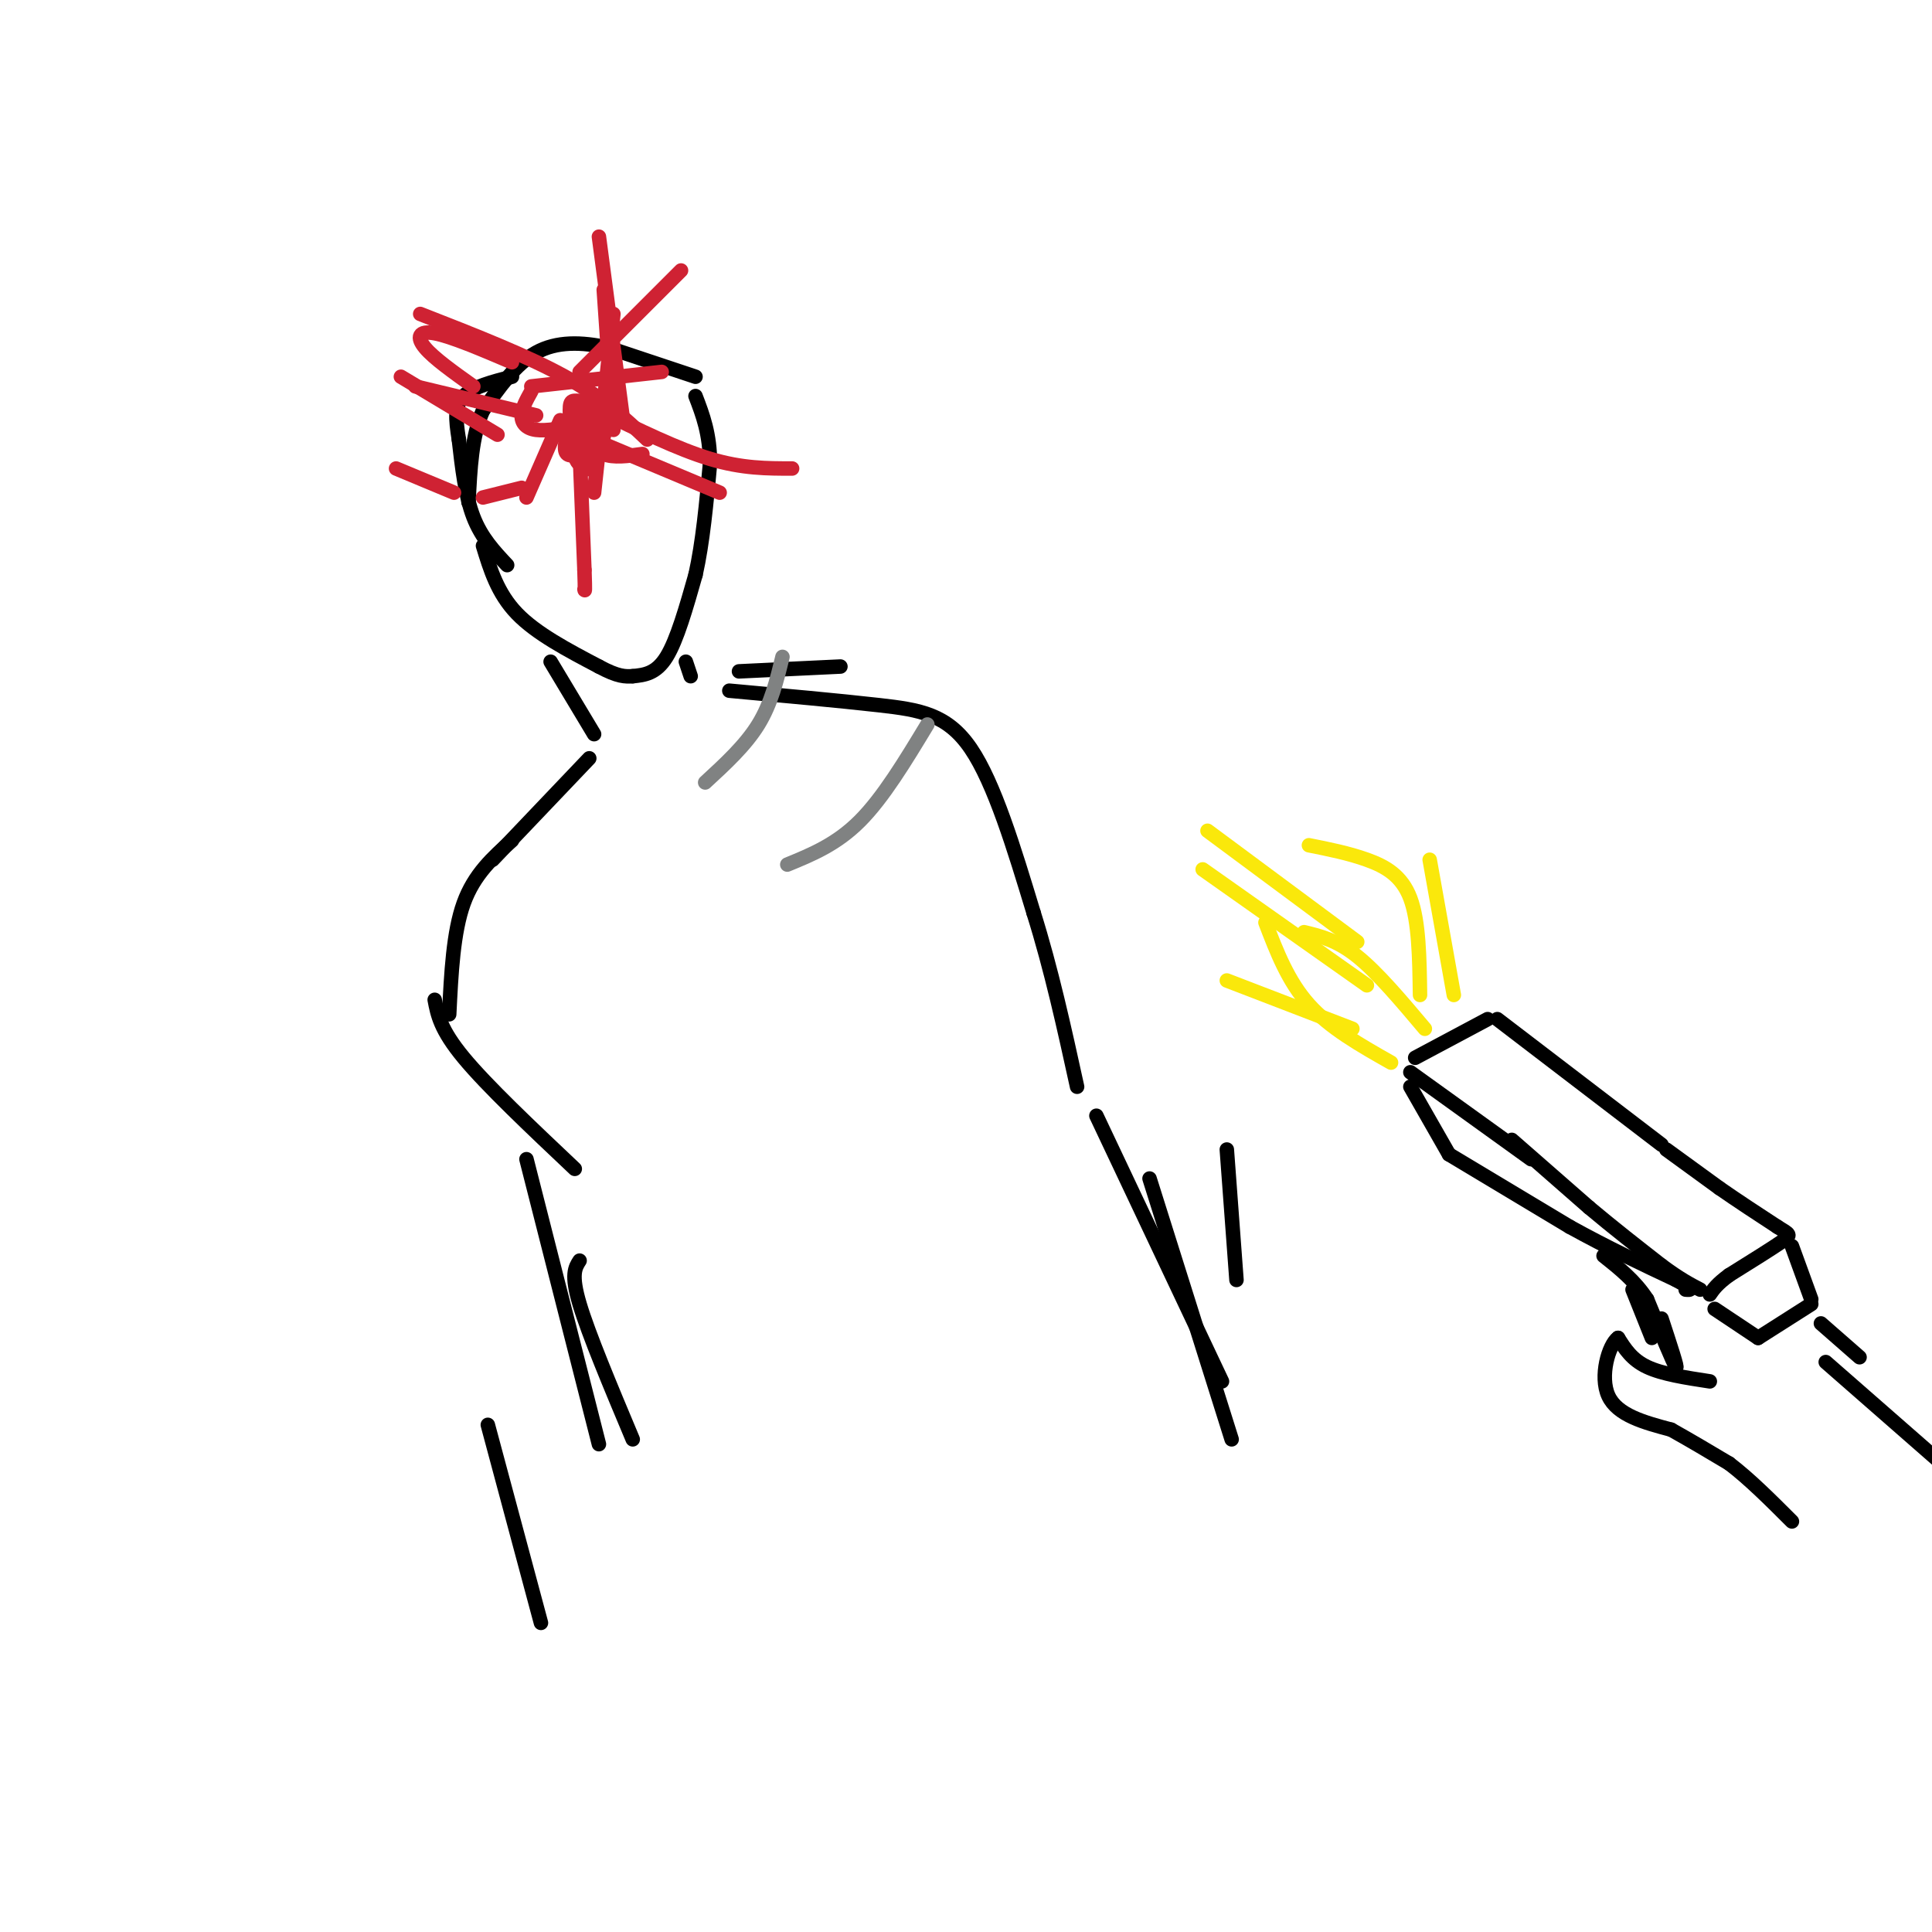 <svg viewBox='0 0 400 400' version='1.1' xmlns='http://www.w3.org/2000/svg' xmlns:xlink='http://www.w3.org/1999/xlink'><g fill='none' stroke='rgb(0,0,0)' stroke-width='3' stroke-linecap='round' stroke-linejoin='round'><path d='M317,240c0.000,0.000 -25.000,-18.000 -25,-18'/><path d='M293,219c0.000,0.000 15.000,-8.000 15,-8'/><path d='M310,211c0.000,0.000 34.000,26.000 34,26'/><path d='M313,236c0.000,0.000 16.000,14.000 16,14'/><path d='M329,250c5.167,4.333 10.083,8.167 15,12'/><path d='M344,262c3.833,2.833 5.917,3.917 8,5'/><path d='M345,238c0.000,0.000 11.000,8.000 11,8'/><path d='M356,246c3.833,2.667 7.917,5.333 12,8'/><path d='M368,254c2.578,1.600 3.022,1.600 1,3c-2.022,1.400 -6.511,4.200 -11,7'/><path d='M358,264c-2.500,1.833 -3.250,2.917 -4,4'/><path d='M371,258c0.000,0.000 4.000,11.000 4,11'/><path d='M375,270c0.000,0.000 -11.000,7.000 -11,7'/><path d='M364,277c0.000,0.000 -9.000,-6.000 -9,-6'/><path d='M292,225c0.000,0.000 8.000,14.000 8,14'/><path d='M300,239c0.000,0.000 25.000,15.000 25,15'/><path d='M325,254c7.833,4.333 14.917,7.667 22,11'/><path d='M347,265c4.000,2.167 3.000,2.083 2,2'/><path d='M338,267c0.000,0.000 4.000,10.000 4,10'/><path d='M354,286c-4.917,-0.750 -9.833,-1.500 -13,-3c-3.167,-1.500 -4.583,-3.750 -6,-6'/><path d='M335,277c-1.956,1.422 -3.844,7.978 -2,12c1.844,4.022 7.422,5.511 13,7'/><path d='M346,296c4.167,2.333 8.083,4.667 12,7'/><path d='M358,303c4.167,3.167 8.583,7.583 13,12'/><path d='M378,282c0.000,0.000 24.000,21.000 24,21'/><path d='M385,281c0.000,0.000 -8.000,-7.000 -8,-7'/><path d='M344,273c1.750,5.333 3.500,10.667 3,10c-0.500,-0.667 -3.250,-7.333 -6,-14'/><path d='M341,269c-2.500,-3.833 -5.750,-6.417 -9,-9'/></g>
<g fill='none' stroke='rgb(250,232,11)' stroke-width='3' stroke-linecap='round' stroke-linejoin='round'><path d='M280,213c0.000,0.000 -26.000,-10.000 -26,-10'/><path d='M301,206c0.000,0.000 -5.000,-28.000 -5,-28'/><path d='M295,213c-4.917,-5.833 -9.833,-11.667 -14,-15c-4.167,-3.333 -7.583,-4.167 -11,-5'/><path d='M288,220c-6.333,-3.583 -12.667,-7.167 -17,-12c-4.333,-4.833 -6.667,-10.917 -9,-17'/><path d='M294,206c-0.111,-7.622 -0.222,-15.244 -2,-20c-1.778,-4.756 -5.222,-6.644 -9,-8c-3.778,-1.356 -7.889,-2.178 -12,-3'/><path d='M283,204c0.000,0.000 -34.000,-24.000 -34,-24'/><path d='M281,195c0.000,0.000 -31.000,-23.000 -31,-23'/></g>
<g fill='none' stroke='rgb(0,0,0)' stroke-width='3' stroke-linecap='round' stroke-linejoin='round'><path d='M100,113c1.500,4.917 3.000,9.833 7,14c4.000,4.167 10.500,7.583 17,11'/><path d='M124,138c4.000,2.167 5.500,2.083 7,2'/><path d='M131,140c2.417,-0.250 4.833,-0.500 7,-4c2.167,-3.500 4.083,-10.250 6,-17'/><path d='M144,119c1.500,-6.667 2.250,-14.833 3,-23'/><path d='M147,96c0.000,-6.167 -1.500,-10.083 -3,-14'/><path d='M105,117c-2.667,-2.833 -5.333,-5.667 -7,-10c-1.667,-4.333 -2.333,-10.167 -3,-16'/><path d='M95,91c-0.689,-4.311 -0.911,-7.089 1,-9c1.911,-1.911 5.956,-2.956 10,-4'/><path d='M144,78c0.000,0.000 -18.000,-6.000 -18,-6'/><path d='M126,72c-5.644,-1.244 -10.756,-1.356 -15,1c-4.244,2.356 -7.622,7.178 -11,12'/><path d='M100,85c-2.333,5.167 -2.667,12.083 -3,19'/><path d='M114,137c0.000,0.000 9.000,15.000 9,15'/><path d='M142,137c0.000,0.000 1.000,3.000 1,3'/><path d='M122,157c0.000,0.000 -20.000,21.000 -20,21'/><path d='M106,174c-3.917,3.500 -7.833,7.000 -10,13c-2.167,6.000 -2.583,14.500 -3,23'/><path d='M90,207c0.583,3.083 1.167,6.167 6,12c4.833,5.833 13.917,14.417 23,23'/><path d='M153,139c0.000,0.000 21.000,-1.000 21,-1'/><path d='M151,143c11.267,1.022 22.533,2.044 31,3c8.467,0.956 14.133,1.844 19,9c4.867,7.156 8.933,20.578 13,34'/><path d='M214,189c3.667,11.667 6.333,23.833 9,36'/><path d='M109,240c0.000,0.000 15.000,59.000 15,59'/><path d='M120,261c-0.917,1.417 -1.833,2.833 0,9c1.833,6.167 6.417,17.083 11,28'/><path d='M254,238c0.000,0.000 2.000,27.000 2,27'/><path d='M227,231c0.000,0.000 26.000,55.000 26,55'/><path d='M238,244c0.000,0.000 17.000,54.000 17,54'/><path d='M101,295c0.000,0.000 11.000,41.000 11,41'/></g>
<g fill='none' stroke='rgb(207,34,51)' stroke-width='3' stroke-linecap='round' stroke-linejoin='round'><path d='M116,87c0.000,0.000 -7.000,16.000 -7,16'/><path d='M118,89c0.000,0.000 31.000,13.000 31,13'/><path d='M121,89c1.000,2.083 2.000,4.167 4,5c2.000,0.833 5.000,0.417 8,0'/><path d='M110,81c-0.978,1.756 -1.956,3.511 -2,5c-0.044,1.489 0.844,2.711 3,3c2.156,0.289 5.578,-0.356 9,-1'/><path d='M119,84c-1.083,3.667 -2.167,7.333 -2,9c0.167,1.667 1.583,1.333 3,1'/><path d='M106,75c-6.311,-2.689 -12.622,-5.378 -16,-6c-3.378,-0.622 -3.822,0.822 -2,3c1.822,2.178 5.911,5.089 10,8'/><path d='M134,91c-4.583,-4.333 -9.167,-8.667 -17,-13c-7.833,-4.333 -18.917,-8.667 -30,-13'/><path d='M129,87c0.000,0.000 -5.000,-38.000 -5,-38'/><path d='M127,89c0.000,0.000 -2.000,-29.000 -2,-29'/><path d='M103,90c0.000,0.000 -20.000,-12.000 -20,-12'/><path d='M94,102c0.000,0.000 -12.000,-5.000 -12,-5'/><path d='M123,86c-1.906,1.715 -3.811,3.431 -4,6c-0.189,2.569 1.339,5.992 3,5c1.661,-0.992 3.456,-6.398 3,-9c-0.456,-2.602 -3.164,-2.398 -5,-2c-1.836,0.398 -2.802,0.992 -2,3c0.802,2.008 3.372,5.431 5,5c1.628,-0.431 2.314,-4.715 3,-9'/><path d='M126,85c-0.761,-1.832 -4.164,-1.914 -6,-2c-1.836,-0.086 -2.106,-0.178 -2,3c0.106,3.178 0.589,9.625 2,10c1.411,0.375 3.749,-5.322 3,-8c-0.749,-2.678 -4.586,-2.336 -5,-1c-0.414,1.336 2.596,3.668 4,4c1.404,0.332 1.202,-1.334 1,-3'/><path d='M123,88c-0.733,-0.867 -3.067,-1.533 -4,-1c-0.933,0.533 -0.467,2.267 0,4'/><path d='M120,93c0.000,0.000 1.000,25.000 1,25'/><path d='M121,118c0.167,4.833 0.083,4.417 0,4'/><path d='M124,85c8.167,4.000 16.333,8.000 23,10c6.667,2.000 11.833,2.000 17,2'/><path d='M110,80c0.000,0.000 27.000,-3.000 27,-3'/><path d='M120,77c0.000,0.000 21.000,-21.000 21,-21'/><path d='M123,102c0.000,0.000 4.000,-37.000 4,-37'/><path d='M111,86c0.000,0.000 -25.000,-6.000 -25,-6'/><path d='M108,101c0.000,0.000 -8.000,2.000 -8,2'/></g>
<g fill='none' stroke='rgb(128,130,130)' stroke-width='3' stroke-linecap='round' stroke-linejoin='round'><path d='M146,162c4.167,-3.833 8.333,-7.667 11,-12c2.667,-4.333 3.833,-9.167 5,-14'/><path d='M163,179c5.083,-2.083 10.167,-4.167 15,-9c4.833,-4.833 9.417,-12.417 14,-20'/></g>
</svg>